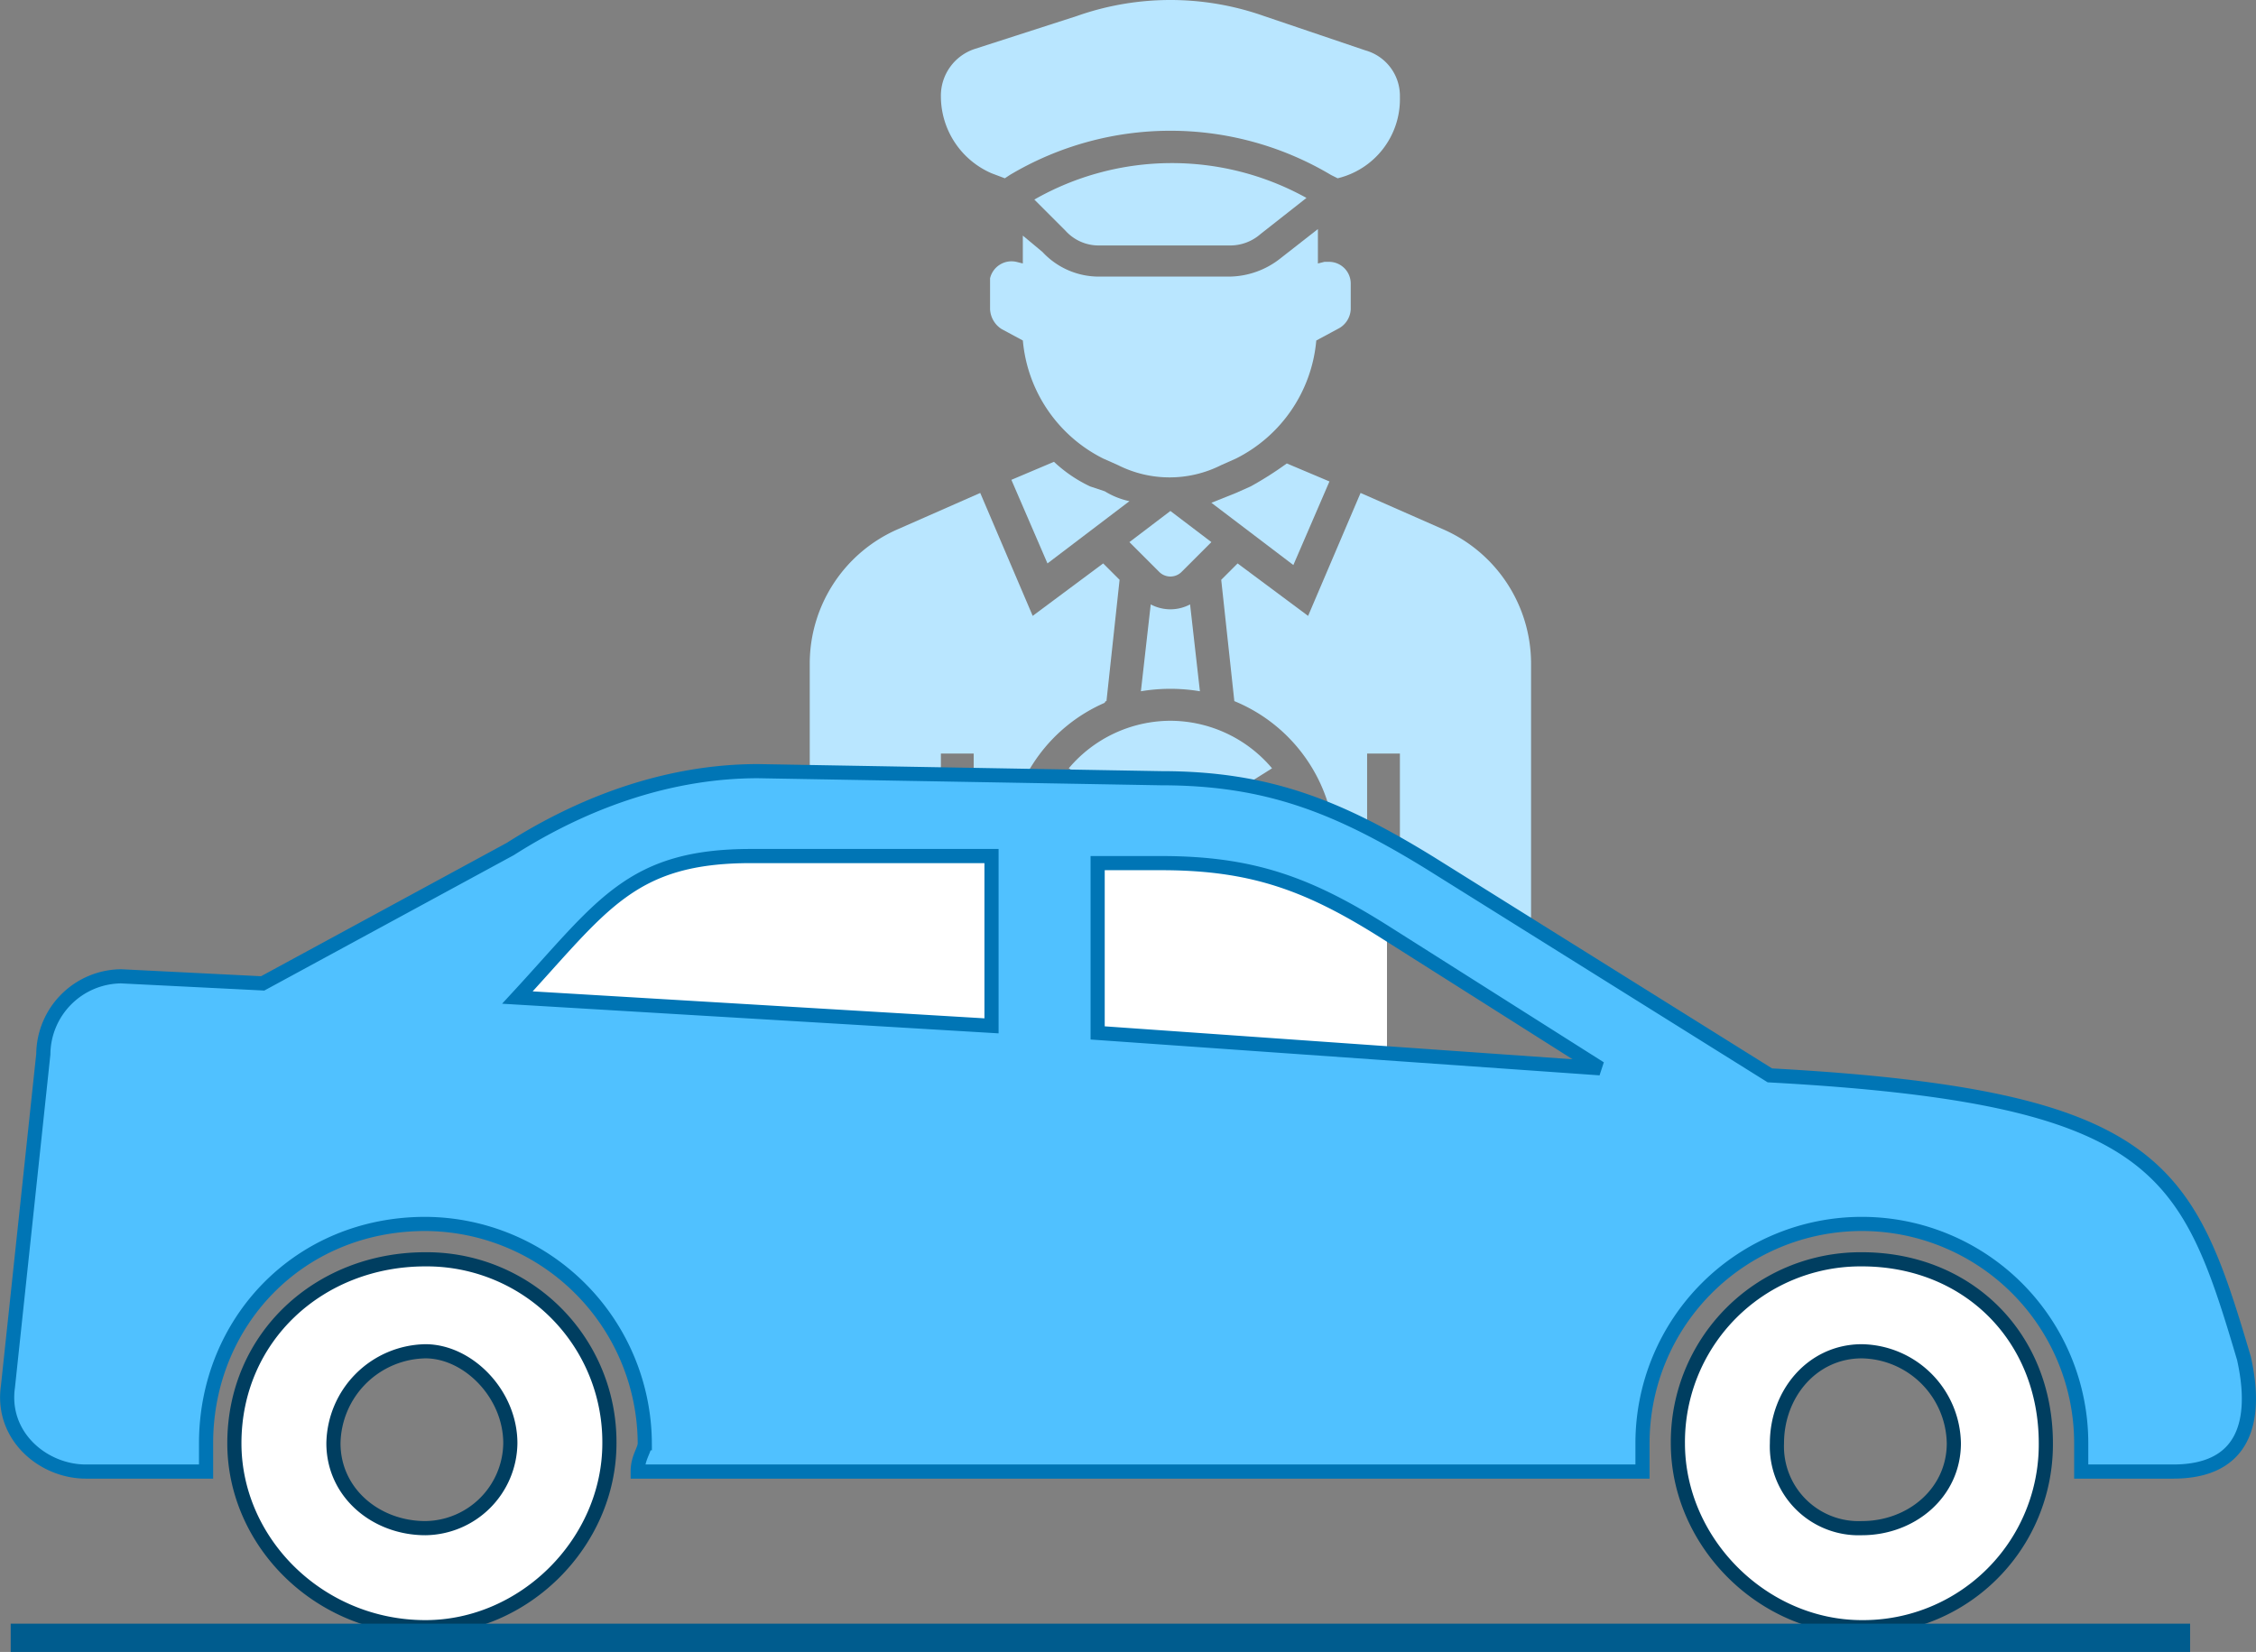 <svg xmlns="http://www.w3.org/2000/svg" width="318.823" height="233.5" viewBox="0 0 318.823 233.5">
  <rect x="0" y="0" width="318.823" height="233.5" fill="#808080" stroke="none"/>
  <g id="Group_7" data-name="Group 7" transform="translate(-1001.988 -335.731)">
    <g id="Group_6" data-name="Group 6">
      <g id="Group_5" data-name="Group 5" transform="translate(132 81.731)">
        <g id="Group_3" data-name="Group 3">
          <g id="noun-taxi-driver-2534774" transform="translate(974.423 249.975)">
            <path id="Path_4" data-name="Path 4" d="M24,60.345a18.573,18.573,0,0,0,2.548,9.267H40.217V61.735L25.622,52.7A20.481,20.481,0,0,0,24,60.345Z" transform="translate(18.435 64.093)" fill="#b9e6ff"/>
            <path id="Path_5" data-name="Path 5" d="M33,61.867v7.877H46.669a17.989,17.989,0,0,0,.7-17.144Z" transform="translate(30.285 63.962)" fill="#b9e6ff"/>
            <path id="Path_6" data-name="Path 6" d="M40.164,48A18.857,18.857,0,0,0,25.8,54.719l14.364,9.035,14.364-9.035A18.857,18.857,0,0,0,40.164,48Z" transform="translate(20.805 57.904)" fill="#b9e6ff"/>
            <path id="Path_7" data-name="Path 7" d="M33.42,35.675a19.818,19.818,0,0,1-5.1-3.475L22.3,34.748l5.1,11.815,11.584-8.8a10.922,10.922,0,0,1-3.475-1.39Z" transform="translate(16.196 37.1)" fill="#b9e6ff"/>
            <path id="Path_8" data-name="Path 8" d="M31.59,40.9,30.2,53.179a25.194,25.194,0,0,1,8.34,0L37.15,40.9a5.908,5.908,0,0,1-5.56,0Z" transform="translate(26.599 48.555)" fill="#b9e6ff"/>
            <path id="Path_9" data-name="Path 9" d="M35.292,35.2,29.5,39.6l4.17,4.17a2.24,2.24,0,0,0,3.243,0l4.17-4.17Z" transform="translate(25.677 41.05)" fill="#b9e6ff"/>
            <path id="Path_10" data-name="Path 10" d="M40.06,35.543l-2.085.927L34.5,37.86l11.584,8.8,5.1-11.815L45.157,32.3A48.837,48.837,0,0,1,40.06,35.543Z" transform="translate(32.261 37.231)" fill="#b9e6ff"/>
            <path id="Path_11" data-name="Path 11" d="M71.969,29.352V25.645a3.067,3.067,0,0,0-3.012-3.012h-.7l-.927.232V18l-5.329,4.17a11.815,11.815,0,0,1-7.182,2.548h-18.3a10.867,10.867,0,0,1-8.109-3.475l-2.78-2.317v3.938l-.927-.232A3.12,3.12,0,0,0,21,24.95v4.4a3.533,3.533,0,0,0,1.622,2.78l3.012,1.622A20.688,20.688,0,0,0,36.986,50.435l2.085.927a16.194,16.194,0,0,0,14.6,0l2.085-.927A20.688,20.688,0,0,0,67.1,33.754l3.012-1.622A3.268,3.268,0,0,0,71.969,29.352Z" transform="translate(14.484 18.402)" fill="#b9e6ff"/>
            <path id="Path_12" data-name="Path 12" d="M25.182,28.525l1.853.7.7-.463a44.331,44.331,0,0,1,45.408,0h0l.927.463a11.487,11.487,0,0,0,8.8-11.352v-.232A6.673,6.673,0,0,0,78,11.149L63.64,6.284a39.73,39.73,0,0,0-26.411,0L22.865,10.917A6.949,6.949,0,0,0,18,17.636,11.871,11.871,0,0,0,25.182,28.525Z" transform="translate(10.534 0)" fill="#b9e6ff"/>
            <path id="Path_13" data-name="Path 13" d="M32.967,25.618h18.3A6.5,6.5,0,0,0,55.671,24l6.487-5.1a39.208,39.208,0,0,0-38.458.232l4.4,4.4A6.31,6.31,0,0,0,32.967,25.618Z" transform="translate(18.04 13.101)" fill="#b9e6ff"/>
            <path id="Path_14" data-name="Path 14" d="M51.933,63.523l1.853-17.144L51.47,44.062l-9.962,7.414L34.094,34.1,22.51,39.2a20.733,20.733,0,0,0-12.51,19V94.1H28.534V70.936h4.634V94.1h6.719A22.916,22.916,0,0,1,51.7,63.755.227.227,0,0,1,51.933,63.523Z" transform="translate(0 39.602)" fill="#b9e6ff"/>
            <path id="Path_15" data-name="Path 15" d="M66.376,39.2,54.792,34.1,47.379,51.476l-9.962-7.414L35.1,46.379l1.853,17.144a23.007,23.007,0,0,1,12.51,30.118c0,.232-.232.232-.232.463h6.487V70.936h4.634V94.1H78.887V58.194A20.733,20.733,0,0,0,66.376,39.2Z" transform="translate(33.051 39.602)" fill="#b9e6ff"/>
          </g>
          <g id="Group_2" data-name="Group 2">
            <rect id="Rectangle_1" data-name="Rectangle 1" width="123" height="43" transform="translate(943 374)" fill="#fff"/>
            <g id="noun-car-2626381" transform="translate(871.11 363)">
              <g id="Group_1" data-name="Group 1">
                <path id="Path_1" data-name="Path 1" d="M16,29l20,1L71,11C82,4,94,0,106,0l57,1c15,0,25,4,38,12l48,30c55,3,59,13,67,40,2,9,0,16-10,16H293V95a31,31,0,0,0-62,0v4H89c0-2,1-3,1-4A31.156,31.156,0,0,0,59,64C41,64,28,78,28,95v4H11C5,99-1,94,0,87L5,40A11.1,11.1,0,0,1,16,29ZM225,42,195,23c-11-7-19-10-32-10h-9V37ZM139,12H105c-17,0-21,7-33,20l67,4Z" fill="#50c1ff" stroke="#0075b5" stroke-width="2" fill-rule="evenodd"/>
                <path id="Path_2" data-name="Path 2" d="M59,69A25.819,25.819,0,0,1,85,95c0,14-12,26-26,26-15,0-27-12-27-26C32,80,44,69,59,69Zm0,13c6,0,12,6,12,13a12.16,12.16,0,0,1-12,12c-7,0-13-5-13-12A13.237,13.237,0,0,1,59,82Z" fill="#fff" stroke="#003e60" stroke-width="2" fill-rule="evenodd"/>
                <path id="Path_3" data-name="Path 3" d="M262,69c15,0,26,11,26,26a25.819,25.819,0,0,1-26,26c-14,0-26-12-26-26A25.819,25.819,0,0,1,262,69Zm0,13a13.237,13.237,0,0,1,13,13c0,7-6,12-13,12a11.554,11.554,0,0,1-12-12C250,88,255,82,262,82Z" fill="#fff" stroke="#003e60" stroke-width="2" fill-rule="evenodd"/>
              </g>
            </g>
          </g>
          <line id="Line_1" data-name="Line 1" x2="308" transform="translate(871.5 485.5)" fill="none" stroke="#005c8e" stroke-width="4"/>
        </g>
      </g>
    </g>
  </g>
</svg>
